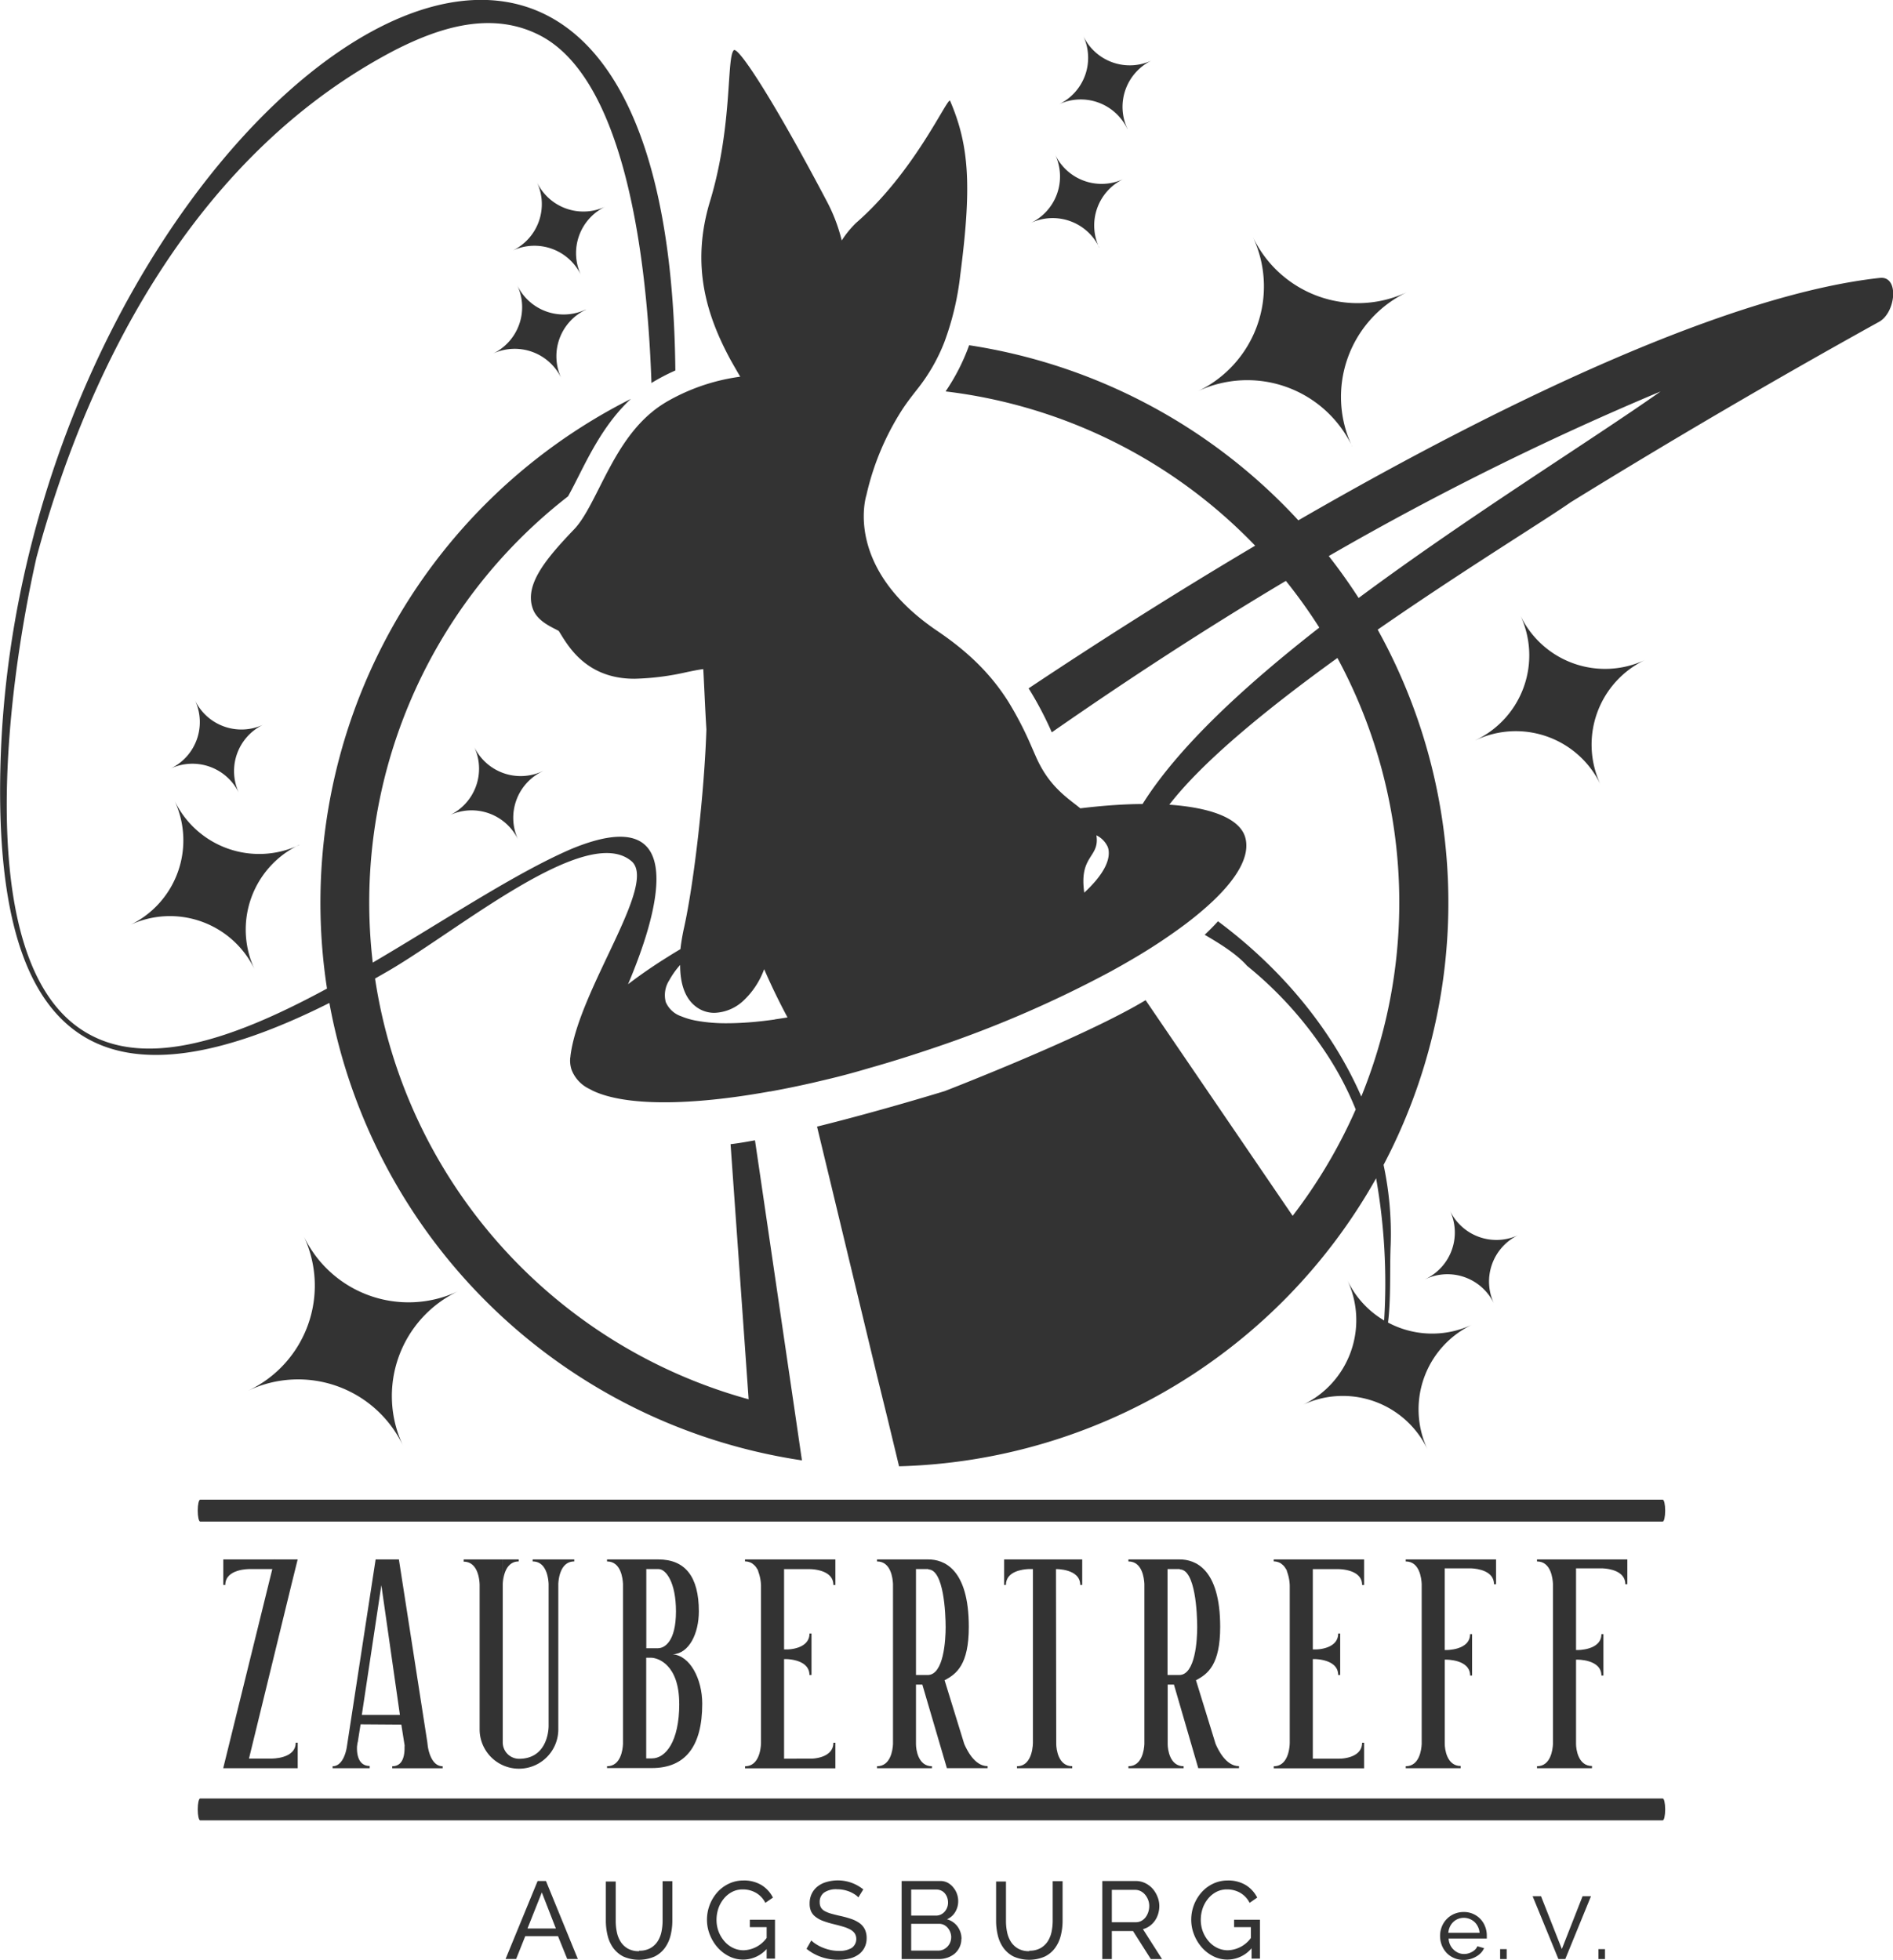 <svg xmlns="http://www.w3.org/2000/svg" id="Layer_1" data-name="Layer 1" viewBox="0 0 396.26 410.35"><defs><style>.cls-1{fill:#333;}</style></defs><title>zta-logo-grey</title><path class="cls-1" d="M230,371.15V365.8h10.68v-0.06l0.06,0.06h4.83l-1.19,4.81-9,36.88h4.71c-0.06,0,5.07.12,5.07-3.32h0.42v5.34H230v-0.06l10.26-41.63h-4.77c0.06,0-5.07-.12-5.07,3.32H230Z" transform="translate(-183.26 -39.3)"></path><path class="cls-1" d="M260.64,409.51h-7.76V409.1c2,0,2.8-2.73,3-4.16l6-39.08V365.8h4.89v0.06L272.7,404v0l0.12,1c0.24,1.43,1,4.1,3.1,4.1v0.42H265.36V409.1c2.63,0,2.63-3.09,2.57-4.45a0.53,0.53,0,0,0,.06.3l-0.72-4.57-8.53-.06-0.6,3.8V404s-0.06.3-.12,0.65v0.24a5.1,5.1,0,0,1,.12-0.83l-0.12.59c-0.12,1.25-.06,4.39,2.63,4.39v0.42Zm-3.16-1.07-0.18,1.07s0.06-.47.18-1.07m9.49-10.1-3.88-27.14L259,398.35H267Zm1,6.29a4,4,0,0,1-.06-0.59,3.06,3.06,0,0,0,.06.59m0.6,3.92c0.12,0.59.18,1,.18,1Z" transform="translate(-183.26 -39.3)"></path><path class="cls-1" d="M280.33,365.8h8.17v38.36a3.43,3.43,0,0,0,3.4,3.38c5.43,0,6.2-5.11,6.2-6.95V370.91c-0.06-1.13-.42-4.69-3.34-4.69V365.8h8.71v0.42c-2.86,0-3.28,3.5-3.34,4.69v30.47a8.23,8.23,0,0,1-16.47,0V371.27c0,0.06.12-5-3.34-5V365.8Zm11.52,0.42c-2.86,0-3.28,3.5-3.34,4.69V365.8h3.34v0.42Z" transform="translate(-183.26 -39.3)"></path><path class="cls-1" d="M310.34,365.8h10.74c5.61,0,8.47,3.62,8.47,10.87,0,4.57-2,8.85-5.49,9,3.64,0.24,6.2,5.17,6.2,10.33,0,8.91-3.52,13.48-10.56,13.48h-9.37V409.1c2.86,0,3.28-3.44,3.34-4.63V370.91c-0.06-1.13-.42-4.69-3.34-4.69V365.8Zm8.17,18.59H321c1.31,0,3.76-1.31,3.76-7.72,0-6.06-2.09-8.85-3.64-8.85h-2.57v16.57ZM325.44,396c0-8.2-4.48-9.62-5.91-9.62h-1v21.08h1.19c2.86,0,5.73-3.5,5.73-11.46" transform="translate(-183.26 -39.3)"></path><path class="cls-1" d="M339.22,365.8h18.91v5.35h-0.42c0-3.44-5.13-3.32-5.07-3.32h-5.25v16.81H348c1.13,0,4.71-.42,4.71-3.33h0.42V390H352.7c0-2.85-3.52-3.27-4.71-3.33h-0.6v20.84H353c1.13,0,4.71-.42,4.71-3.33h0.42v5.35H339.22V409.1c3.46,0,3.34-5.11,3.34-5V371.27a9.1,9.1,0,0,0-.54-2.85l-0.12-.42-0.24-.36a2.65,2.65,0,0,0-.66-0.77l-0.3-.24a2.94,2.94,0,0,0-1.49-.42V365.8Z" transform="translate(-183.26 -39.3)"></path><path class="cls-1" d="M378.36,409.51H366.85V409.1c2.86,0,3.28-3.44,3.34-4.63V370.91c-0.06-1.13-.42-4.69-3.34-4.69V365.8h10.74c3.16,0,8.47,1.84,8.47,14.13,0,7.9-2.57,9.86-5.07,11.16l4.12,13.36c0.48,1.07,2.09,4.63,4.89,4.63v0.42h-8.53L376.33,392H375v12.47c0,1.07.42,4.63,3.34,4.63v0.42Zm-0.77-41.69H375V390h2.45c3.4,0,3.76-7.48,3.76-10,0-2.79-.36-12.11-3.64-12.11" transform="translate(-183.26 -39.3)"></path><path class="cls-1" d="M393.46,371.15V365.8H409.8v5.34h-0.42c0-3.44-5.13-3.32-5.07-3.32l0.06,40.5v-3.86c0,1.07.42,4.63,3.34,4.63v0.42H396.14V409.1c3.46,0,3.34-5.11,3.34-5V367.82h-1c-1.07.06-4.65,0.42-4.65,3.32h-0.42Z" transform="translate(-183.26 -39.3)"></path><path class="cls-1" d="M431,409.51H419.47V409.1c2.86,0,3.28-3.44,3.34-4.63V370.91c-0.06-1.13-.42-4.69-3.34-4.69V365.8h10.74c3.16,0,8.47,1.84,8.47,14.13,0,7.9-2.57,9.86-5.07,11.16l4.12,13.36c0.48,1.07,2.09,4.63,4.89,4.63v0.42h-8.53L429,392h-1.31v12.47c0,1.07.42,4.63,3.34,4.63v0.42Zm-0.77-41.69h-2.57V390h2.45c3.4,0,3.76-7.48,3.76-10,0-2.79-.36-12.11-3.64-12.11" transform="translate(-183.26 -39.3)"></path><path class="cls-1" d="M449.9,365.8h18.91v5.35h-0.42c0-3.44-5.13-3.32-5.07-3.32h-5.25v16.81h0.6c1.13,0,4.71-.42,4.71-3.33h0.42V390h-0.42c0-2.85-3.52-3.27-4.71-3.33h-0.6v20.84h5.61c1.13,0,4.71-.42,4.71-3.33h0.42v5.35H449.9V409.1c3.46,0,3.34-5.11,3.34-5V371.27a9.1,9.1,0,0,0-.54-2.85l-0.12-.42-0.24-.36a2.66,2.66,0,0,0-.66-0.77l-0.3-.24a2.93,2.93,0,0,0-1.49-.42V365.8Z" transform="translate(-183.26 -39.3)"></path><path class="cls-1" d="M489,409.51H477.52V409.1c2.86,0,3.28-3.44,3.34-4.63V370.91c-0.06-1.13-.42-4.69-3.34-4.69V365.8h18.91V371H496c0-2.85-3.52-3.27-4.71-3.33h-5.61v17.1h0.24c-0.06,0,5.07.12,5.07-3.33h0.42v8.67H491c0-3.44-5.13-3.33-5.07-3.33h-0.24v17.64c0,1.07.42,4.63,3.34,4.63v0.42Z" transform="translate(-183.26 -39.3)"></path><path class="cls-1" d="M516.48,409.51H505V409.1c2.86,0,3.28-3.44,3.34-4.63V370.91c-0.06-1.13-.42-4.69-3.34-4.69V365.8h18.91V371h-0.42c0-2.85-3.52-3.27-4.71-3.33h-5.61v17.1h0.24c-0.06,0,5.07.12,5.07-3.33h0.42v8.67h-0.42c0-3.44-5.13-3.33-5.07-3.33h-0.24v17.64c0,1.07.42,4.63,3.34,4.63v0.42Z" transform="translate(-183.26 -39.3)"></path><path class="cls-1" d="M295.8,433.13h1.75l6.67,16.33H302l-1.93-4.78h-6.86l-1.91,4.78h-2.21Zm3.82,9.94-2.94-7.55-3,7.55h6Z" transform="translate(-183.26 -39.3)"></path><path class="cls-1" d="M317.06,447.72a4.63,4.63,0,0,0,2.37-.55,4.37,4.37,0,0,0,1.51-1.44,5.91,5.91,0,0,0,.79-2,11.66,11.66,0,0,0,.23-2.31v-8.26H324v8.26a12.63,12.63,0,0,1-.38,3.14,7.47,7.47,0,0,1-1.21,2.61,5.83,5.83,0,0,1-2.15,1.78,8.18,8.18,0,0,1-6.5,0,6,6,0,0,1-2.15-1.83,7.42,7.42,0,0,1-1.17-2.62,13,13,0,0,1-.36-3v-8.26h2.07v8.26a11.33,11.33,0,0,0,.24,2.36,6,6,0,0,0,.8,2,4.34,4.34,0,0,0,1.5,1.42,4.6,4.6,0,0,0,2.34.54" transform="translate(-183.26 -39.3)"></path><path class="cls-1" d="M343.84,447.26a6.62,6.62,0,0,1-5,2.32,6.53,6.53,0,0,1-3-.71,7.93,7.93,0,0,1-2.4-1.87,9,9,0,0,1-1.6-2.66,8.35,8.35,0,0,1-.59-3.08,8.67,8.67,0,0,1,2.16-5.76,7.54,7.54,0,0,1,2.42-1.81,7,7,0,0,1,3-.67,7.07,7.07,0,0,1,3.9,1,6.57,6.57,0,0,1,2.33,2.58l-1.59,1.1a5,5,0,0,0-2-2.12,5.48,5.48,0,0,0-2.74-.69,4.72,4.72,0,0,0-2.26.54,5.55,5.55,0,0,0-1.72,1.43,6.58,6.58,0,0,0-1.11,2,7.51,7.51,0,0,0-.39,2.4,7,7,0,0,0,.44,2.47,6.8,6.8,0,0,0,1.2,2,5.53,5.53,0,0,0,1.79,1.39,5.05,5.05,0,0,0,2.25.51,6.19,6.19,0,0,0,4.81-2.58v-2.26h-3.52v-1.56h5.27v8.15h-1.75v-2.21Z" transform="translate(-183.26 -39.3)"></path><path class="cls-1" d="M362.94,436.56a3.4,3.4,0,0,0-.74-0.62,6.65,6.65,0,0,0-1-.54,7.34,7.34,0,0,0-1.25-.39,6.62,6.62,0,0,0-1.41-.15,4.44,4.44,0,0,0-2.8.71,2.37,2.37,0,0,0-.89,2,2.17,2.17,0,0,0,.25,1.1,2.07,2.07,0,0,0,.79.75,6,6,0,0,0,1.35.54q0.81,0.23,1.91.48a19.83,19.83,0,0,1,2.29.63,6.72,6.72,0,0,1,1.75.88,3.56,3.56,0,0,1,1.1,1.29,4.14,4.14,0,0,1,.38,1.86,4.26,4.26,0,0,1-.46,2,4.07,4.07,0,0,1-1.25,1.43,5.42,5.42,0,0,1-1.87.83,9.92,9.92,0,0,1-2.35.26,10.82,10.82,0,0,1-3.58-.59,10,10,0,0,1-3.07-1.71l1-1.75a5.49,5.49,0,0,0,1,.78,7.66,7.66,0,0,0,1.33.7,9.89,9.89,0,0,0,1.61.51,8.11,8.11,0,0,0,1.81.2,5,5,0,0,0,2.71-.62,2.3,2.3,0,0,0,.66-3,2.65,2.65,0,0,0-.91-0.82,7,7,0,0,0-1.48-.61q-0.88-.27-2-0.54a19.82,19.82,0,0,1-2.18-.65,5.91,5.91,0,0,1-1.58-.83,3.12,3.12,0,0,1-1-1.17,3.89,3.89,0,0,1-.32-1.66,4.66,4.66,0,0,1,.44-2.07,4.33,4.33,0,0,1,1.22-1.52,5.3,5.3,0,0,1,1.86-.93,8.46,8.46,0,0,1,7.71,1.55Z" transform="translate(-183.26 -39.3)"></path><path class="cls-1" d="M384.5,445.26a3.9,3.9,0,0,1-.38,1.73,4,4,0,0,1-1,1.33,4.75,4.75,0,0,1-1.52.85,5.6,5.6,0,0,1-1.85.3H372V433.13h8.12a3.23,3.23,0,0,1,1.54.37,3.89,3.89,0,0,1,1.17,1,4.4,4.4,0,0,1,.75,1.33,4.52,4.52,0,0,1,.26,1.51,4.37,4.37,0,0,1-.61,2.26,3.74,3.74,0,0,1-1.74,1.54,4.1,4.1,0,0,1,2.22,1.53,4.34,4.34,0,0,1,.82,2.63M374,434.92v5.45h5.2a2.33,2.33,0,0,0,1-.22,2.5,2.5,0,0,0,.79-0.59,2.86,2.86,0,0,0,.72-1.91,3.16,3.16,0,0,0-.18-1.08,2.87,2.87,0,0,0-.5-0.87,2.18,2.18,0,0,0-.76-0.57,2.26,2.26,0,0,0-1-.21H374Zm8.38,10a3,3,0,0,0-.2-1.07,3.07,3.07,0,0,0-.53-0.91,2.54,2.54,0,0,0-.79-0.62,2.24,2.24,0,0,0-1-.23H374v5.61h5.68a2.43,2.43,0,0,0,1.06-.23,2.94,2.94,0,0,0,.85-0.61,2.8,2.8,0,0,0,.78-1.94" transform="translate(-183.26 -39.3)"></path><path class="cls-1" d="M398.72,447.72a4.63,4.63,0,0,0,2.37-.55,4.37,4.37,0,0,0,1.51-1.44,5.91,5.91,0,0,0,.79-2,11.66,11.66,0,0,0,.23-2.31v-8.26h2.07v8.26a12.63,12.63,0,0,1-.38,3.14,7.47,7.47,0,0,1-1.21,2.61,5.83,5.83,0,0,1-2.15,1.78,8.18,8.18,0,0,1-6.5,0,6,6,0,0,1-2.15-1.83,7.42,7.42,0,0,1-1.17-2.62,13,13,0,0,1-.36-3v-8.26h2.07v8.26a11.33,11.33,0,0,0,.24,2.36,6,6,0,0,0,.8,2,4.34,4.34,0,0,0,1.5,1.42,4.6,4.6,0,0,0,2.34.54" transform="translate(-183.26 -39.3)"></path><path class="cls-1" d="M414,449.47V433.13h7a4.43,4.43,0,0,1,2,.45,5,5,0,0,1,1.57,1.2,5.73,5.73,0,0,1,1,1.68,5.13,5.13,0,0,1,.37,1.9,5.62,5.62,0,0,1-.24,1.64,5.1,5.1,0,0,1-.69,1.44,4.6,4.6,0,0,1-1.08,1.1,4.18,4.18,0,0,1-1.42.67l4,6.26h-2.35l-3.73-5.87H416v5.87H414Zm2.07-7.71H421a2.44,2.44,0,0,0,1.16-.27,2.77,2.77,0,0,0,.89-0.75,3.61,3.61,0,0,0,.57-1.09,4,4,0,0,0,.21-1.29,3.5,3.5,0,0,0-.24-1.3,3.82,3.82,0,0,0-.64-1.08,2.91,2.91,0,0,0-.94-0.74,2.56,2.56,0,0,0-1.14-.26H416v6.79Z" transform="translate(-183.26 -39.3)"></path><path class="cls-1" d="M445.21,447.26a6.62,6.62,0,0,1-5,2.32,6.53,6.53,0,0,1-3-.71,7.93,7.93,0,0,1-2.4-1.87,9,9,0,0,1-1.6-2.66,8.35,8.35,0,0,1-.59-3.08,8.67,8.67,0,0,1,2.16-5.76,7.54,7.54,0,0,1,2.42-1.81,7,7,0,0,1,3-.67,7.07,7.07,0,0,1,3.9,1,6.57,6.57,0,0,1,2.33,2.58l-1.59,1.1a5,5,0,0,0-2-2.12,5.48,5.48,0,0,0-2.74-.69,4.72,4.72,0,0,0-2.26.54,5.55,5.55,0,0,0-1.72,1.43,6.58,6.58,0,0,0-1.11,2,7.51,7.51,0,0,0-.39,2.4,7,7,0,0,0,.44,2.47,6.8,6.8,0,0,0,1.2,2,5.53,5.53,0,0,0,1.79,1.39,5.05,5.05,0,0,0,2.25.51,6.19,6.19,0,0,0,4.81-2.58v-2.26h-3.52v-1.56H447v8.15h-1.75v-2.21Z" transform="translate(-183.26 -39.3)"></path><path class="cls-1" d="M489.63,449.65a4.92,4.92,0,0,1-2-.4,4.71,4.71,0,0,1-1.56-1.08,4.93,4.93,0,0,1-1-1.6,5.23,5.23,0,0,1-.36-1.94,5.16,5.16,0,0,1,.36-1.93,4.83,4.83,0,0,1,2.59-2.68,4.93,4.93,0,0,1,2-.4,4.7,4.7,0,0,1,4.49,3.07,5.18,5.18,0,0,1,.34,1.86c0,0.14,0,.26,0,0.37a2,2,0,0,1,0,.26h-8a3.75,3.75,0,0,0,.33,1.32,3.37,3.37,0,0,0,.72,1,3.32,3.32,0,0,0,1,.67,3,3,0,0,0,1.2.24,3.21,3.21,0,0,0,.87-0.12,3.74,3.74,0,0,0,.8-0.33,2.8,2.8,0,0,0,.66-0.5,2,2,0,0,0,.44-0.67l1.41,0.39a3.56,3.56,0,0,1-.66,1,4.36,4.36,0,0,1-1,.77,5,5,0,0,1-1.21.51,5.19,5.19,0,0,1-1.39.19m3.32-5.67a3.48,3.48,0,0,0-.34-1.27,3.39,3.39,0,0,0-.72-1,3.31,3.31,0,0,0-3.46-.64,3.13,3.13,0,0,0-1,.65,3.26,3.26,0,0,0-.7,1,3.65,3.65,0,0,0-.32,1.26h6.56Z" transform="translate(-183.26 -39.3)"></path><rect class="cls-1" x="314.02" y="408.09" width="1.37" height="2.08"></rect><polygon class="cls-1" points="322.58 397.01 326.94 408.07 331.28 397.01 333.04 397.01 327.66 410.17 326.22 410.17 320.82 397.01 322.58 397.01"></polygon><rect class="cls-1" x="334.6" y="408.09" width="1.37" height="2.08"></rect><path class="cls-1" d="M531.32,353.29H225.16c-0.28,0-.51,1-0.51,2.29s0.23,2.29.51,2.29H531.32c0.28,0,.51-1,0.51-2.29s-0.23-2.29-.51-2.29" transform="translate(-183.26 -39.3)"></path><path class="cls-1" d="M531.32,415.85H225.16c-0.28,0-.51,1-0.51,2.29s0.23,2.29.51,2.29H531.32c0.28,0,.51-1,0.51-2.29s-0.23-2.29-.51-2.29" transform="translate(-183.26 -39.3)"></path><path class="cls-1" d="M576.83,97.48c-30.36,3.29-76,24.3-121.79,50.76a117.93,117.93,0,0,0-68.91-36.66,42.92,42.92,0,0,1-4.93,9.67A107.6,107.6,0,0,1,446,153.55c-16.13,9.56-32.15,19.69-47.42,29.87a72.14,72.14,0,0,1,4.85,9.21c16-11.14,32.3-21.76,49-31.71a108.48,108.48,0,0,1,7,9.78c-15.69,12.25-29.51,25-37,36.94-2.15,0-4.42.11-6.77,0.28q-1.46.11-3,.26t-3.26.36c-2.63-2.17-6.48-4.46-9.25-10.72l-1-2.28a72,72,0,0,0-4.83-9.35c-3.13-4.95-7.48-9.8-14.81-14.76-19.9-13.43-14.87-28.49-14.88-28.49a55.74,55.74,0,0,1,7.43-17.78c0.95-1.48,2.06-2.9,3.24-4.41l0,0a37.9,37.9,0,0,0,5.63-9.79,59,59,0,0,0,3.33-14c2.38-18.31,2-27-2.13-36.58a0.07,0.07,0,0,0-.06,0c-0.82,0-7.6,15.13-19.61,25.59a20.81,20.81,0,0,0-3,3.68,35.45,35.45,0,0,0-3.19-8.33c-11-20.88-18-31.53-19.27-31.54a0.16,0.16,0,0,0-.1,0c-1.61,1.39-.2,15.72-5,31.62-4.12,13.54-.64,24.14,4.31,33.29q1,1.77,2,3.48a41.76,41.76,0,0,0-13.68,4.31c-0.82.42-1.61,0.86-2.31,1.3a23.13,23.13,0,0,0-2.51,1.81c-3.8,3.14-6.49,7.29-8.74,11.46-0.8,1.47-1.55,2.95-2.27,4.38-1.76,3.48-3.42,6.77-5.23,8.66-5.87,6.15-10.57,11.66-8.64,16.76,1,2.68,4.24,3.86,5.4,4.56,1.75,2.76,5.47,10,15.8,10h0.09a54.72,54.72,0,0,0,11-1.41c1.07-.22,2.4-0.49,3.35-0.61,0.1,1.16.44,9.44,0.66,12.59-0.41,12.93-2.54,31.9-4.67,41.52-0.24,1.06-.44,2.18-0.61,3.31-0.06.4-.11,0.8-0.15,1.21q-1.35.8-2.64,1.61T320.91,241l-0.27.18c-2.14,1.41-4.11,2.81-5.91,4.19,6-14.17,13.61-38.78-11.71-28.39-11.7,5-26.52,14.92-41.73,23.86a107.67,107.67,0,0,1,40.88-97.62c0.71-1.27,1.43-2.7,2.15-4.12,2.64-5.23,5.81-11.47,11-16.28a118.11,118.11,0,0,0-63.61,123.46c-19.94,10.8-39.55,17.77-52.73,7.64-20.79-16-14.63-68.81-8.1-97.83,11.65-43.14,35.06-85.4,75-106.27,9.34-4.77,20.28-8.33,30.4-3.11,16.55,8.54,22.27,41.73,23.35,72.78h0a41.6,41.6,0,0,1,5-2.62c-1.55-155.62-138.42-50.79-141.3,83.68-1.3,60.09,23.52,71.5,68.88,48.74a118.34,118.34,0,0,0,98.92,95.77l-0.7-4.79-0.85-5.83-1.43-9.73-5.79-39.47-1.06-7.19-2.11.37c-1,.17-2,0.32-3,0.44l3,42.34,0.78,11.07a108.12,108.12,0,0,1-78.2-88.09c1-.58,2.07-1.18,3.11-1.79,14.77-8.67,41.19-30.73,50.56-22.79,5.61,4.75-11,26.78-12.76,40.74,0,0.19-.05.39-0.07,0.58s0,0.1,0,.15a3.48,3.48,0,0,0,0,.63,5.94,5.94,0,0,0,.32,1.64,7.37,7.37,0,0,0,3.61,3.9l0.31,0.16,0.49,0.26c6.76,3.22,20.25,3.2,37.06.16l0.11,0q4.31-.78,8.89-1.82l2.92-.69,0,0q4.25-1,8.71-2.33c4.91-1.38,10-3,15.08-4.74a238.16,238.16,0,0,0,35.76-15.6l2.19-1.22,2.18-1.26a117.39,117.39,0,0,0,11.24-7.43q1.91-1.45,3.56-2.87c6-5.13,9.28-9.91,9.11-13.78a6,6,0,0,0-.3-1.7c-1.33-3.84-7.28-6-15.82-6.6,7.12-9.23,20.8-20.33,35.19-30.72a107.69,107.69,0,0,1,5,91.82c-6.34-14.49-17.11-27.1-30-36.69-0.9,1-1.83,1.92-2.78,2.83,3.53,2.05,6.79,4.14,8.87,6.5a79.78,79.78,0,0,1,15.67,17,66.31,66.31,0,0,1,7.07,13.06,107.89,107.89,0,0,1-13.2,22.28l-2.23-3.27-24.06-35.29-4.49-6.59-1.28.75c-0.69.4-1.43,0.81-2.19,1.22C405.73,258.2,381,267.75,381,267.75s-13.4,4.13-26.71,7.43l2.35,9.75,0.6,2.48,0.59,2.46,9,37.41L369,336.1l0.89,3.69,1.57,6.51A118.15,118.15,0,0,0,471.32,286,126,126,0,0,1,473,315.77a19.56,19.56,0,0,1-7.72-8.48,19.65,19.65,0,0,1-9.35,26.17,19.65,19.65,0,0,1,26.17,9.34,19.65,19.65,0,0,1,9.34-26.17,19.6,19.6,0,0,1-17.63-.43c0.65-5.15.33-11.08,0.56-16.34a68.86,68.86,0,0,0-1.49-16.67,117.84,117.84,0,0,0-1.23-112.06c17.81-12.36,35-22.88,40.41-26.68q31.88-19.67,64.63-37.82c3.42-2,4.14-9.49.18-9.15M412.6,223.74a28.25,28.25,0,0,1-2.37,2.45c-1.14-7.88,3.28-7.27,2.54-12a5.05,5.05,0,0,1,2.42,2.54c0,0.06,0,.11.05,0.17,0.48,1.95-.49,4.29-2.65,6.85m-67.13,29c-0.9.13-1.79,0.24-2.65,0.34l-1.44.15c-2.15.2-4.16,0.3-6,.3A34.41,34.41,0,0,1,329,253a15.25,15.25,0,0,1-3.12-.91,5.41,5.41,0,0,1-3.26-3,5.76,5.76,0,0,1,.76-4.59,17,17,0,0,1,2.25-3.16c0,3.43.78,6.59,3,8.47a6.61,6.61,0,0,0,.91.66,6.36,6.36,0,0,0,3.29.89,9.34,9.34,0,0,0,6-2.5,17,17,0,0,0,4.39-6.64c1.62,3.74,3.28,7.1,4.89,10.1q-1.33.22-2.62,0.4m122.17-88.22q-2.93-4.54-6.25-8.78a611.76,611.76,0,0,1,69.46-34.46c-14.54,10.27-40,26-63.21,43.24" transform="translate(-183.26 -39.3)"></path><path class="cls-1" d="M235.25,330.45A24.31,24.31,0,0,1,267.63,342a24.3,24.3,0,0,1,11.56-32.37,24.3,24.3,0,0,1-32.37-11.56,24.31,24.31,0,0,1-11.56,32.37" transform="translate(-183.26 -39.3)"></path><path class="cls-1" d="M466.31,132.8a24.3,24.3,0,0,1,11.56-32.37,24.3,24.3,0,0,1-32.37-11.56,24.31,24.31,0,0,1-11.56,32.37,24.31,24.31,0,0,1,32.38,11.56" transform="translate(-183.26 -39.3)"></path><path class="cls-1" d="M245.93,216.2a19.64,19.64,0,0,1-26.17-9.34A19.65,19.65,0,0,1,210.42,233a19.65,19.65,0,0,1,26.17,9.34,19.65,19.65,0,0,1,9.34-26.17" transform="translate(-183.26 -39.3)"></path><path class="cls-1" d="M218.92,200.24a10.8,10.8,0,0,1,14.38,5.14A10.79,10.79,0,0,1,238.41,191a10.78,10.78,0,0,1-14.36-5.13,10.79,10.79,0,0,1-5.13,14.37" transform="translate(-183.26 -39.3)"></path><path class="cls-1" d="M419.28,66.3a10.79,10.79,0,0,1,5.12-14.37A10.78,10.78,0,0,1,410,46.79a10.79,10.79,0,0,1-5.13,14.37,10.8,10.8,0,0,1,14.38,5.14" transform="translate(-183.26 -39.3)"></path><path class="cls-1" d="M413.35,91.13a10.79,10.79,0,0,1,5.12-14.37,10.78,10.78,0,0,1-14.36-5.13A10.79,10.79,0,0,1,399,86a10.8,10.8,0,0,1,14.38,5.14" transform="translate(-183.26 -39.3)"></path><path class="cls-1" d="M481.66,307.11A10.8,10.8,0,0,1,496,312.24a10.79,10.79,0,0,1,5.12-14.37,10.78,10.78,0,0,1-14.36-5.13,10.79,10.79,0,0,1-5.13,14.37" transform="translate(-183.26 -39.3)"></path><path class="cls-1" d="M296.86,200.75a10.78,10.78,0,0,1-14.36-5.13A10.79,10.79,0,0,1,277.36,210a10.8,10.8,0,0,1,14.38,5.14,10.79,10.79,0,0,1,5.12-14.37" transform="translate(-183.26 -39.3)"></path><path class="cls-1" d="M310,82.55a10.78,10.78,0,0,1-14.36-5.13,10.79,10.79,0,0,1-5.13,14.37,10.8,10.8,0,0,1,14.38,5.14A10.79,10.79,0,0,1,310,82.55" transform="translate(-183.26 -39.3)"></path><path class="cls-1" d="M305.88,104.1A10.78,10.78,0,0,1,291.52,99a10.79,10.79,0,0,1-5.13,14.37,10.8,10.8,0,0,1,14.38,5.14,10.79,10.79,0,0,1,5.12-14.37" transform="translate(-183.26 -39.3)"></path><path class="cls-1" d="M492.15,194.28a19.65,19.65,0,0,1,26.17,9.34,19.65,19.65,0,0,1,9.34-26.17,19.64,19.64,0,0,1-26.17-9.35,19.65,19.65,0,0,1-9.35,26.17" transform="translate(-183.26 -39.3)"></path></svg>